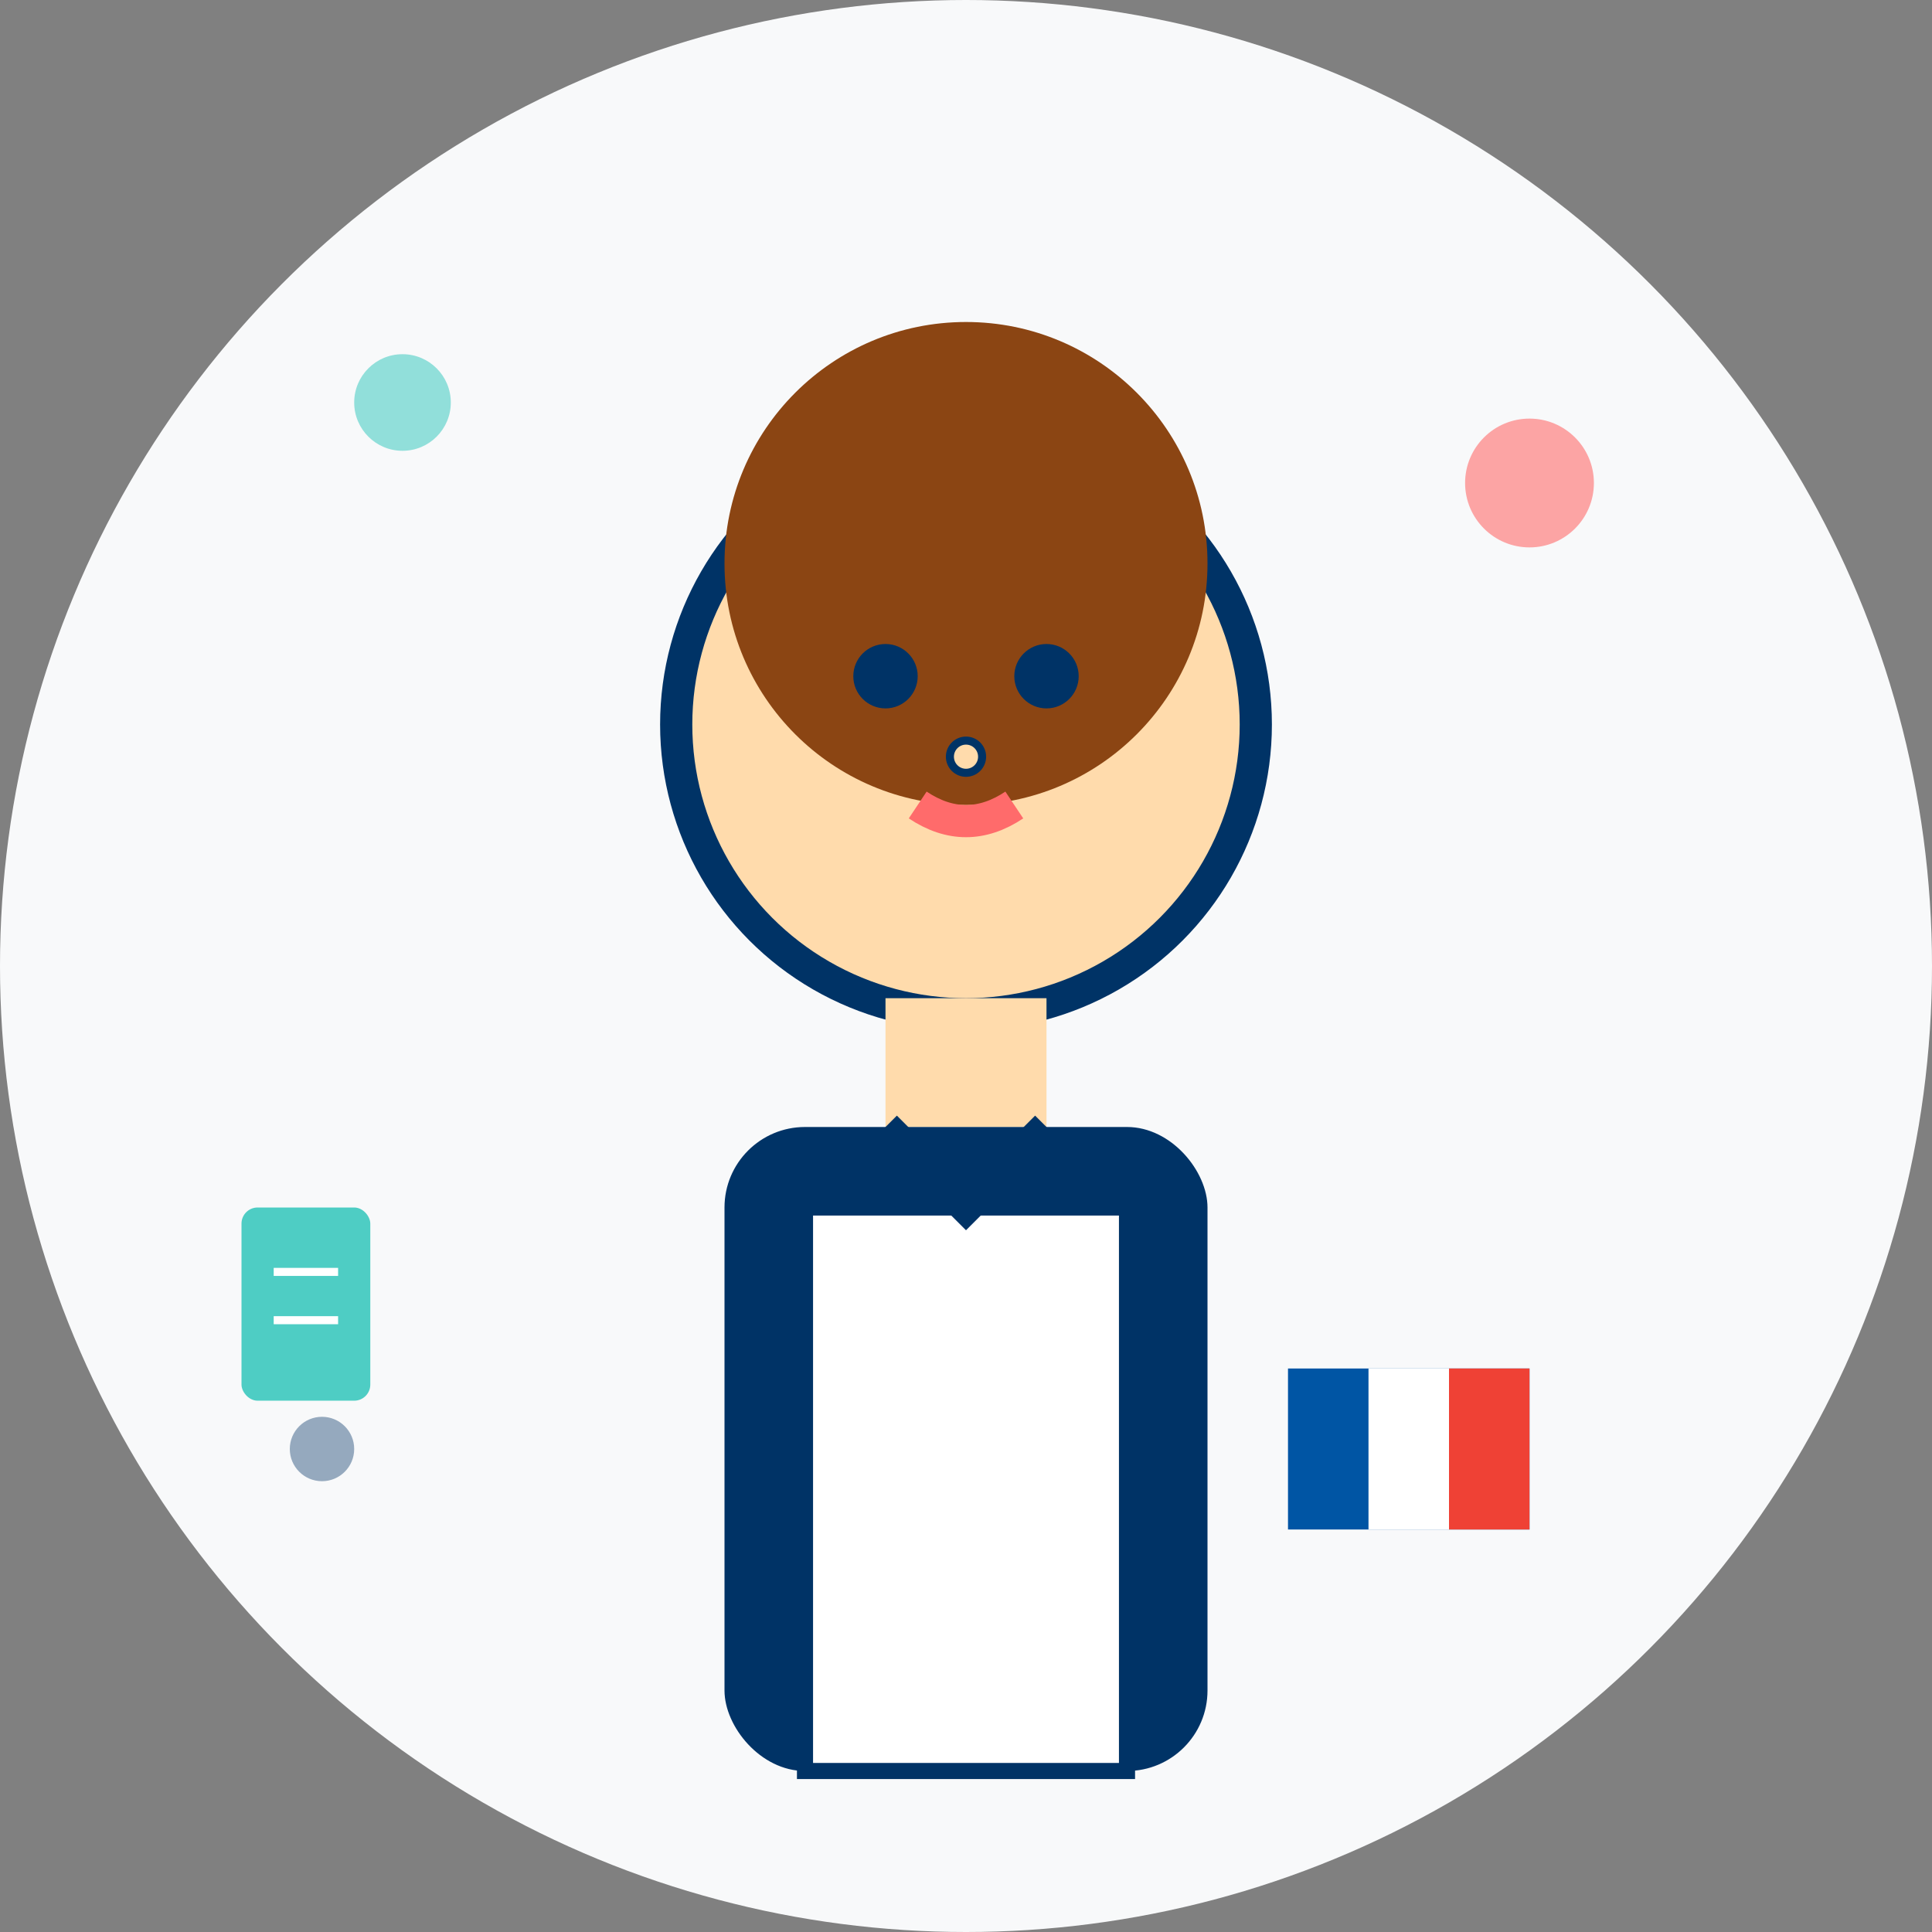 <svg width="120" height="120" viewBox="0 0 120 120" fill="none" xmlns="http://www.w3.org/2000/svg">
    <rect x="0" y="0" width="120" height="120" fill="#808080" stroke="none"/>
    <!-- Background Circle -->
    <circle cx="60" cy="60" r="60" fill="#f8f9fa"/>
    
    <!-- Head -->
    <circle cx="60" cy="45" r="18" fill="#ffdbac" stroke="#003366" stroke-width="2"/>
    
    <!-- Hair (Marie - Brown hair in a bun) -->
    <circle cx="60" cy="35" r="15" fill="#8B4513"/>
    <circle cx="60" cy="30" r="6" fill="#8B4513"/>
    
    <!-- Eyes -->
    <circle cx="55" cy="42" r="2" fill="#003366"/>
    <circle cx="65" cy="42" r="2" fill="#003366"/>
    
    <!-- Eyebrows -->
    <path d="M52 38 Q55 36 58 38" stroke="#8B4513" stroke-width="1.5" fill="none"/>
    <path d="M62 38 Q65 36 68 38" stroke="#8B4513" stroke-width="1.5" fill="none"/>
    
    <!-- Nose -->
    <circle cx="60" cy="47" r="1" fill="#ffdbac" stroke="#003366" stroke-width="0.5"/>
    
    <!-- Mouth -->
    <path d="M57 50 Q60 52 63 50" stroke="#ff6b6b" stroke-width="2" fill="none"/>
    
    <!-- Neck -->
    <rect x="55" y="62" width="10" height="8" fill="#ffdbac"/>
    
    <!-- Professional Blazer -->
    <rect x="45" y="70" width="30" height="40" fill="#003366" rx="5"/>
    <rect x="50" y="75" width="20" height="35" fill="#ffffff" stroke="#003366" stroke-width="1"/>
    
    <!-- Collar -->
    <path d="M55 70 L60 75 L65 70" stroke="#003366" stroke-width="2" fill="none"/>
    
    <!-- Decorative Elements -->
    <circle cx="25" cy="25" r="3" fill="#4ecdc4" opacity="0.6"/>
    <circle cx="95" cy="30" r="4" fill="#ff6b6b" opacity="0.6"/>
    <circle cx="20" cy="90" r="2" fill="#003366" opacity="0.4"/>
    
    <!-- French Education Symbol -->
    <rect x="80" y="85" width="15" height="10" fill="#0055A4"/>
    <rect x="85" y="85" width="5" height="10" fill="#FFFFFF"/>
    <rect x="90" y="85" width="5" height="10" fill="#EF4135"/>
    
    <!-- Book Symbol -->
    <rect x="15" y="75" width="8" height="12" fill="#4ecdc4" rx="1"/>
    <line x1="17" y1="79" x2="21" y2="79" stroke="#ffffff" stroke-width="0.5"/>
    <line x1="17" y1="82" x2="21" y2="82" stroke="#ffffff" stroke-width="0.5"/>
</svg>
